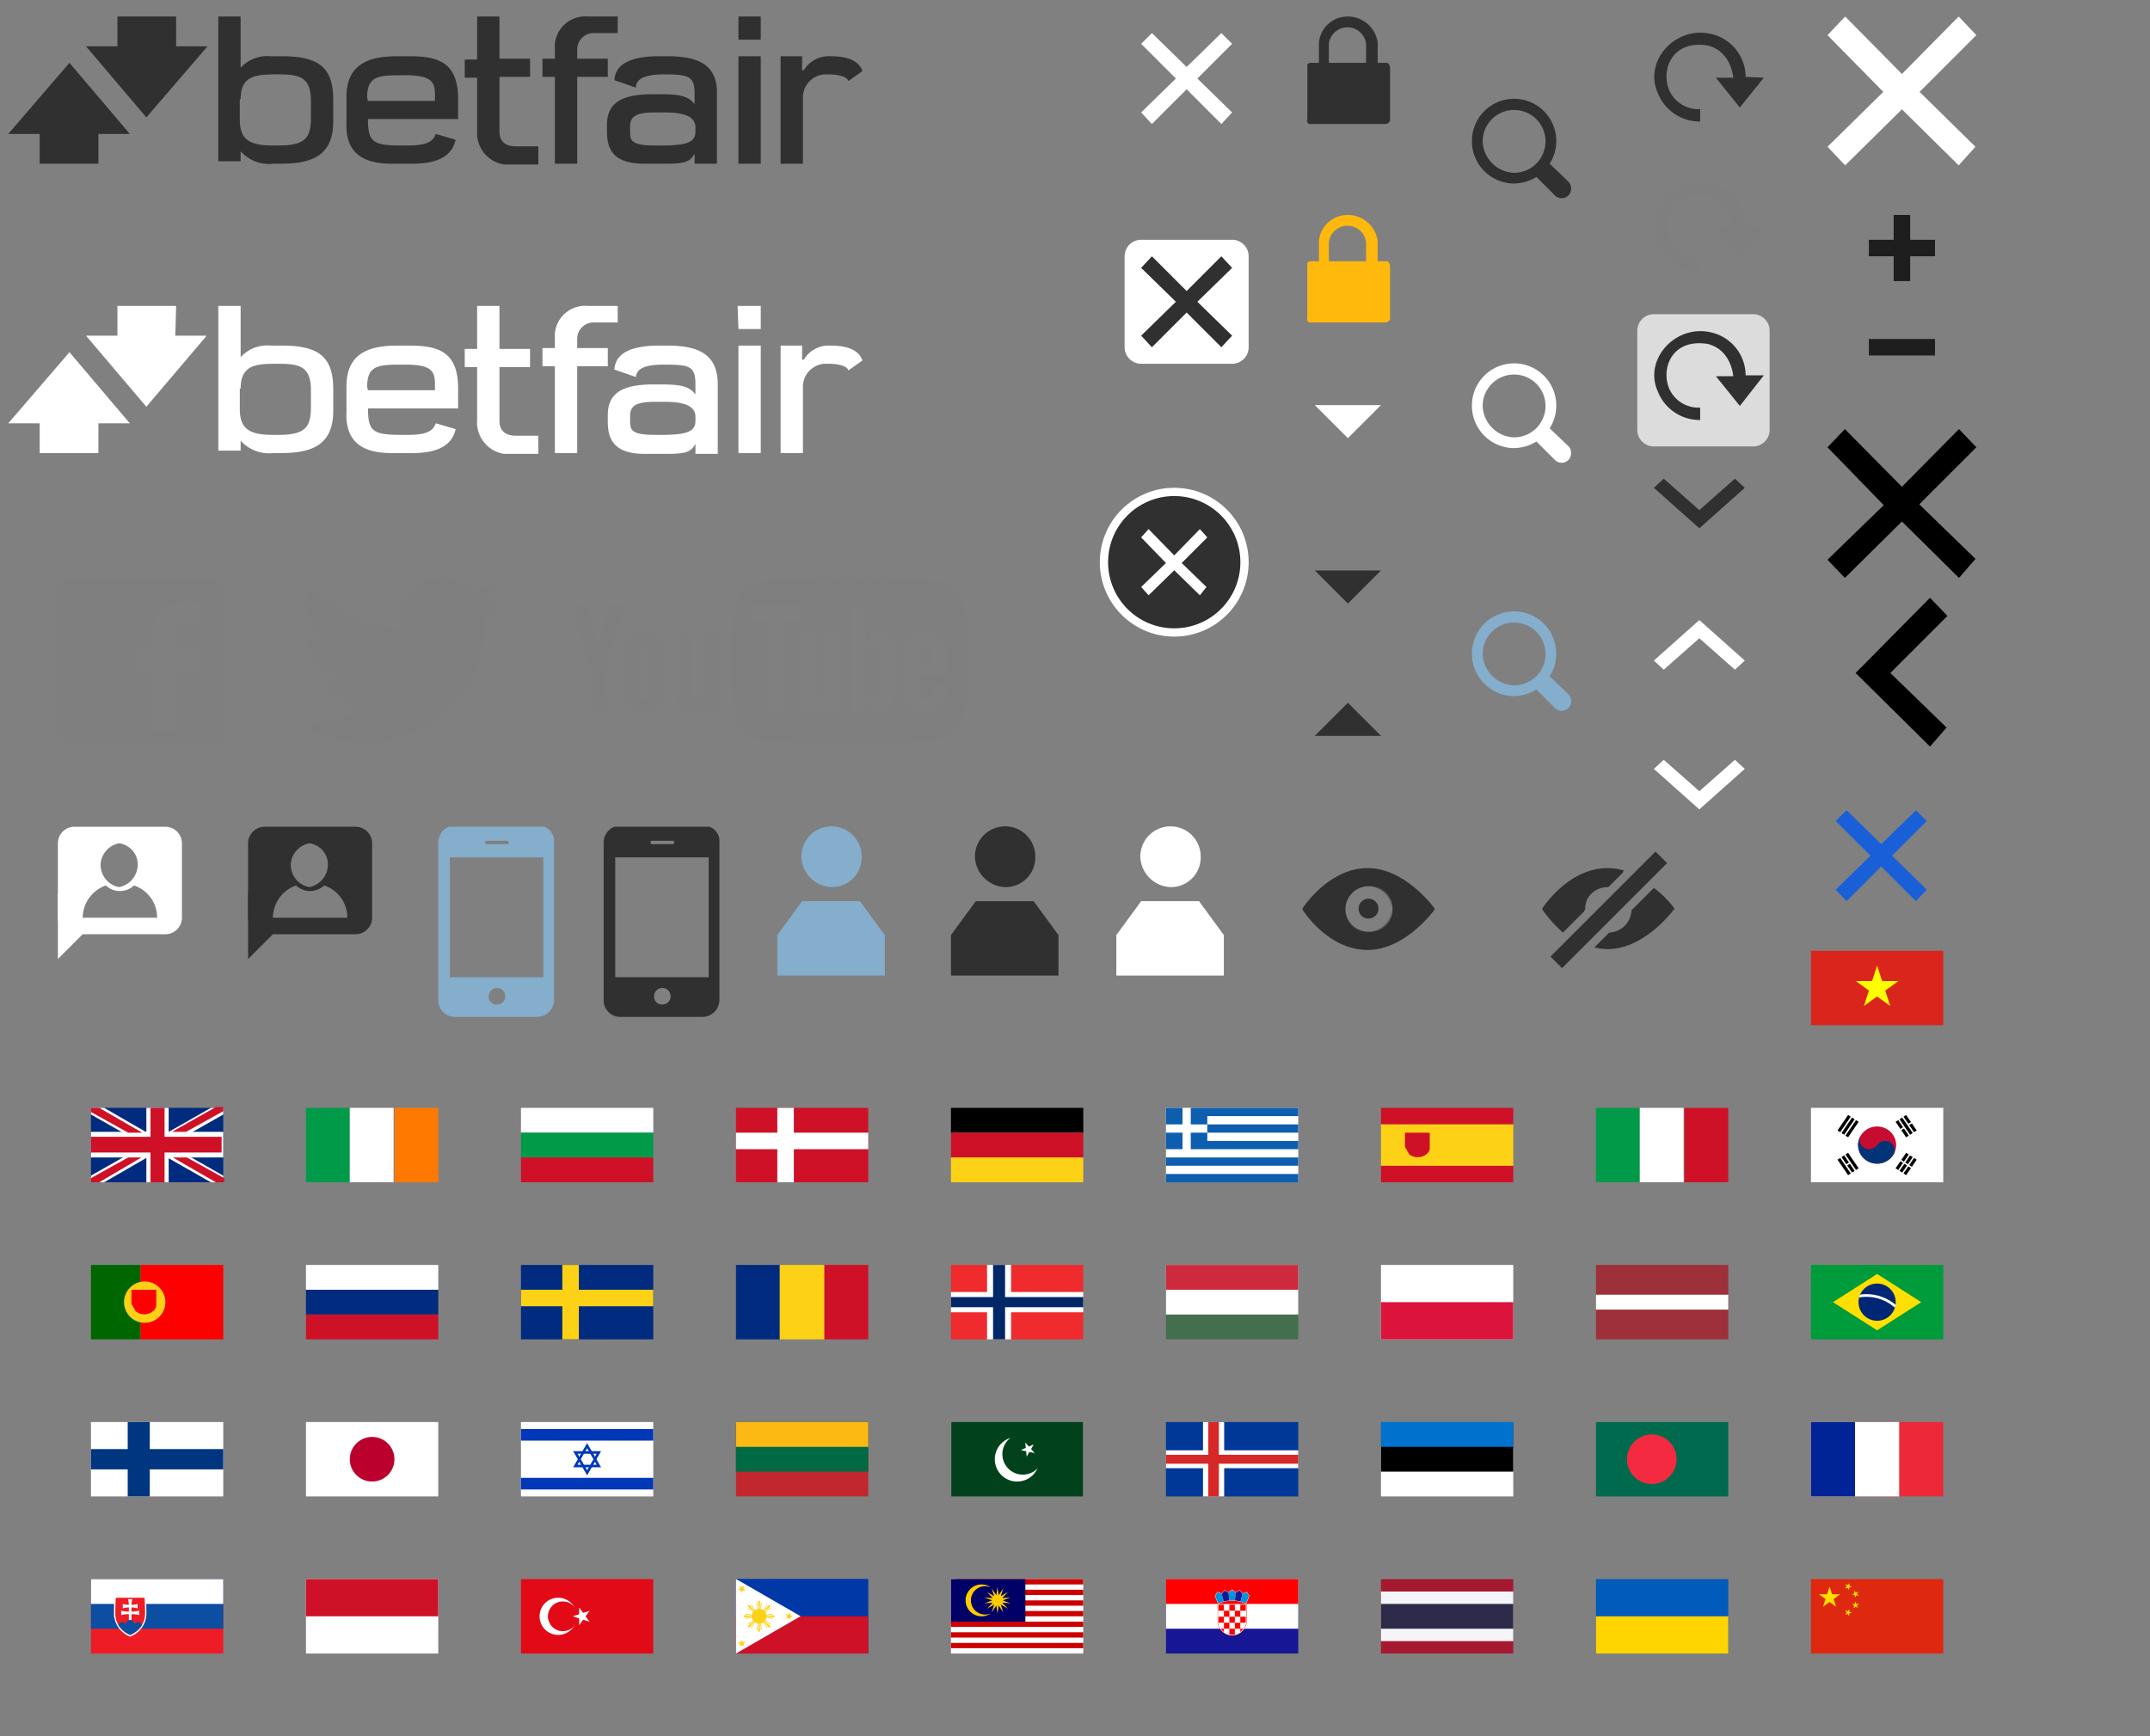 <svg xmlns="http://www.w3.org/2000/svg" xmlns:xlink="http://www.w3.org/1999/xlink" width="260" height="210" viewBox="0 0 260 210">
    <rect x="0" y="0" width="260" height="210" fill="#808080" stroke="none"/>
    <defs>
        <style>
            .cls-1 {
            fill: none;
            }

            .cls-2 {
            fill: #009a49;
            }

            .cls-3 {
            fill: #fff;
            }

            .cls-4 {
            fill: #ff7900;
            }

            .cls-5 {
            fill: #002b7f;
            }

            .cls-6 {
            fill: #fcd116;
            }

            .cls-7 {
            fill: #ce1126;
            }

            .cls-8 {
            fill: #0d5eaf;
            }

            .cls-9 {
            fill: #060;
            }

            .cls-10 {
            fill: red;
            }

            .cls-11 {
            fill: #303030;
            }

            .cls-11a {
            fill: #185FD8;
            }

            .cls-12 {
            fill: #7f7f7f;
            }

            .cls-13 {
            fill: #dcdcdc;
            }

            .cls-14 {
            fill: #85adcc;
            }

            .cls-15 {
            fill: #ffb80c;
            }

            .cls-16 {
            fill: #1e1e1e;
            }

            .cls-17 {
            fill: #ef2b2d;
            }

            .cls-18 {
            fill: #002868;
            }

            .cls-19 {
            fill: #436f4d;
            }

            .cls-20 {
            fill: #cd2a3e;
            }

            .cls-21 {
            fill: #dc143c;
            }

            .cls-22 {
            fill: #9e3039;
            }

            .cls-23 {
            fill: #009b3a;
            }

            .cls-24 {
            fill: #fedf00;
            }

            .cls-25 {
            fill: #002776;
            }

            .cls-26 {
            clip-path: url(#clip-path);
            }

            .cls-27 {
            fill: #c60c30;
            }

            .cls-28 {
            fill: #003478;
            }

            .cls-29 {
            fill: #003580;
            }

            .cls-30 {
            fill: #c1272d;
            }

            .cls-31 {
            fill: #006a44;
            }

            .cls-32 {
            fill: #fdb913;
            }

            .cls-33 {
            fill: #01411c;
            }

            .cls-34 {
            fill: #003897;
            }

            .cls-35 {
            fill: #d72828;
            }

            .cls-36 {
            fill: #0072ce;
            }

            .cls-37 {
            fill: #006a4e;
            }

            .cls-38 {
            fill: #f42a41;
            }

            .cls-39 {
            fill: #ed2939;
            }

            .cls-40 {
            fill: #002395;
            }

            .cls-41 {
            fill: #ee1c25;
            }

            .cls-42 {
            fill: #0b4ea2;
            }

            .cls-43 {
            fill: #e30a17;
            }

            .cls-44 {
            fill: #0038a8;
            }

            .cls-45 {
            fill: #c00;
            }

            .cls-46 {
            fill: #006;
            }

            .cls-47 {
            fill: #fc0;
            }

            .cls-48 {
            fill: #171796;
            }

            .cls-49 {
            fill: #0093dd;
            }

            .cls-50 {
            fill: #a51931;
            }

            .cls-51 {
            fill: #f4f5f8;
            }

            .cls-52 {
            fill: #2d2a4a;
            }

            .cls-53 {
            fill: #005bbb;
            }

            .cls-54 {
            fill: #ffd500;
            }

            .cls-55 {
            fill: #bc002d;
            }

            .cls-56 {
            fill: #de2910;
            }

            .cls-57 {
            fill: #ffde00;
            }

            .cls-58 {
            fill: #0038b8;
            }

            .cls-59 {
            opacity: 0;
            }

            .cls-60 {
            fill: #da251d;
            }

            .cls-61 {
            fill: #ff0;
            }
        </style>
        <clipPath id="clip-path">
            <circle class="cls-1" cx="227" cy="157.5" r="2.25"/>
        </clipPath>
        <path id="icon-x" d="M149,5.3,147.7,4l-4.2,4.1L139.3,4,138,5.3l4.2,4.2L138,13.6l1.3,1.4,4.2-4.2,4.2,4.2,1.3-1.4-4.2-4.1Z"/>
    </defs>
    <!-- <rect x="0" y="0" width="260" height="210" fill="tan"/> -->
     <g id="Layer_1" data-name="Layer 1">
        <path class="cls-2" d="M37,134h5.3v9H37Z"/>
        <path class="cls-3" d="M42.3,134h5.3v9H42.3Z"/>
        <path class="cls-4" d="M47.7,134H53v9H47.7Z"/>
        <path class="cls-5" d="M89,153h5.3v9H89Z"/>
        <path class="cls-6" d="M94.3,153h5.4v9H94.3Z"/>
        <path class="cls-7" d="M99.7,153H105v9H99.7Z"/>
        <path class="cls-2" d="M193,134h5.3v9H193Z"/>
        <path class="cls-3" d="M198.3,134h5.3v9h-5.3Z"/>
        <path class="cls-7" d="M203.7,134H209v9h-5.3Z"/>
        <path class="cls-3" d="M37,153H53v3H37Z"/>
        <path class="cls-5" d="M37,156H53v3H37Z"/>
        <path class="cls-7" d="M37,159H53v3H37Z"/>
        <path class="cls-3" d="M63,134H79v3H63Z"/>
        <path class="cls-2" d="M63,137H79v3H63Z"/>
        <path class="cls-7" d="M63,140H79v3H63Z"/>
        <path d="M115,134h16v3H115Z"/>
        <path class="cls-7" d="M115,137h16v3H115Z"/>
        <path class="cls-6" d="M115,140h16v3H115Z"/>
        <path class="cls-3" d="M141,134h16v9H141Z"/>
        <path class="cls-8" d="M146,134h11v1H146Zm0,2h11v1H146Zm0,2h11v1H146Zm-5,2h16v1H141Zm0,2h16v1H141Zm0-8h2v2h-2Zm3,0h2v2h-2Zm-3,3h2v2h-2Zm3,0h2v2h-2Z"/>
        <path class="cls-7" d="M89,134h16v9H89Z"/>
        <path class="cls-3" d="M94,134h2v9H94Zm-5,3h16v2H89Z"/>
        <path class="cls-5" d="M63,153H79v9H63Z"/>
        <path class="cls-6" d="M68,153h2v9H68Zm-5,3H79v2H63Z"/>
        <path class="cls-9" d="M11,153h6v9H11Z"/>
        <path class="cls-10" d="M17,153H27v9H17Z"/>
        <circle class="cls-6" cx="17.5" cy="157.5" r="2.5"/>
        <path class="cls-10" d="M16.4,158.6a1.658,1.658,0,0,0,2.1,0,.975.975,0,0,0,.4-.9V156h-3v1.7"/>
        <path class="cls-7" d="M167,134h16v2H167Zm0,7h16v2H167Z"/>
        <path class="cls-6" d="M167,136h16v5H167Z"/>
        <path class="cls-7" d="M170.4,139.6a1.658,1.658,0,0,0,2.1,0,.975.975,0,0,0,.4-.9V137h-3v1.7"/>
        <path class="cls-5" d="M11,134H27v9H11Z"/>
        <path class="cls-3" d="M17.7,134h2.7v9H17.7ZM11,136.9H27V140H11Z"/>
        <path class="cls-3" d="M11,134.8V134h1.6l6.4,3.7,6.5-3.7H27v.8l-6.5,3.7,6.5,3.7v.8H25.5L19,139.3,12.6,143H11v-.8l6.5-3.7Z"/>
        <path class="cls-7" d="M18.2,134h1.7v9H18.2ZM11,137.5H26.8v1.9H11Zm0-3.5v.5l4.5,2.5h1.7L12,134Zm9.8,2.9,5.3-3H27v.5l-4.5,2.5Zm.1,3.1h1.7l4.5,2.5v.5h-1Zm-3.8,0L12,143H11v-.5l4.5-2.5Z"/>
        <path class="cls-11" d="M137,30h13V43H137Z"/>
        <path class="cls-3" d="M149,29H138a2,2,0,0,0-2,2V42a2.006,2.006,0,0,0,2,2h11a2,2,0,0,0,2-2V31A2,2,0,0,0,149,29Zm0,11.6L147.7,42l-4.2-4.2L139.3,42,138,40.6l4.2-4.1L138,32.4l1.3-1.4,4.2,4.2,4.2-4.2,1.3,1.4-4.2,4.1Z"/>
        <path class="cls-11" d="M213.3,9.4l-2.2-.1a5.353,5.353,0,0,0-4.2-5.2c-4.3-1-8.2,3.3-6.4,7.2a5.435,5.435,0,0,0,5.1,3.4V13.2a3.859,3.859,0,0,1-3.7-2.2c-1.1-2.4.2-6.2,4.6-5.5,2.9.7,3.1,3.9,3.1,3.9h-2.1l2.9,3.6,2.9-3.6Z"/>
        <path class="cls-12" d="M213.3,27.4h-2.2a5.353,5.353,0,0,0-4.2-5.2c-4.3-1-8.2,3.3-6.4,7.2a5.435,5.435,0,0,0,5.1,3.4V31.3a3.859,3.859,0,0,1-3.7-2.2c-1.1-2.4.2-6.2,4.6-5.5,2.9.7,3.1,3.9,3.1,3.9h-2.1l2.9,3.6,2.9-3.7Z"/>
        <path class="cls-13" d="M200,38h12a2,2,0,0,1,2,2V52a2,2,0,0,1-2,2H200a2,2,0,0,1-2-2V40A2.006,2.006,0,0,1,200,38Z"/>
        <path class="cls-11" d="M213.3,45.4h-2.2a5.353,5.353,0,0,0-4.2-5.2c-4.3-1-8.2,3.3-6.4,7.2a5.435,5.435,0,0,0,5.1,3.4V49.3a3.859,3.859,0,0,1-3.7-2.2c-1.1-2.4.2-6.2,4.6-5.5,2.9.7,3.1,3.9,3.1,3.9h-2.1l2.9,3.6,2.9-3.7Z"/>
        <circle class="cls-3" cx="142" cy="68" r="9"/>
        <circle class="cls-11" cx="142" cy="68" r="8"/>
        <path class="cls-3" d="M138.9,72l-.9-1,3-2.9L138,65l.9-1,4,4.1Zm6.2,0-4-3.9,4-4.1.9,1-3.1,3.1,3,2.9-.8,1Z"/>
        <path class="cls-14" d="M104,109H97l-3,4.1V118h13v-4.9Zm-3.4-1.7a3.585,3.585,0,0,0,3.6-3.57h0v-.13a3.65,3.65,0,0,0-7.3,0v.1A3.81,3.81,0,0,0,100.6,107.3Z"/>
        <path class="cls-11" d="M125,109h-7l-3,4.1V118h13v-4.9Zm-3.4-1.7a3.585,3.585,0,0,0,3.6-3.57h0v-.13a3.65,3.65,0,0,0-7.3,0v.1A3.81,3.81,0,0,0,121.6,107.3Z"/>
        <path class="cls-3" d="M145,109h-7l-3,4.1V118h13v-4.9Zm-3.4-1.7a3.585,3.585,0,0,0,3.6-3.57h0v-.13a3.65,3.65,0,1,0-7.3,0v.1A3.81,3.81,0,0,0,141.6,107.3Z"/>
        <path class="cls-12" d="M61,72.3a9.612,9.612,0,0,1-2.9.8,4.921,4.921,0,0,0,2.3-2.8,9.333,9.333,0,0,1-3.3,1.2,5.233,5.233,0,0,0-3.7-1.6,5.04,5.04,0,0,0-5,6.1,14.767,14.767,0,0,1-10.6-5.3,4.514,4.514,0,0,0-.7,2.5,5.043,5.043,0,0,0,2.3,4.2,4.645,4.645,0,0,1-2.3-.6v.1a4.941,4.941,0,0,0,4.1,4.9,5.951,5.951,0,0,1-2.3.1,5.042,5.042,0,0,0,4.8,3.5,10.549,10.549,0,0,1-6.4,2.2,4.874,4.874,0,0,1-1.2-.1A14.831,14.831,0,0,0,44,89.8,14.385,14.385,0,0,0,58.6,75.7v-.9A11.508,11.508,0,0,0,61,72.3Z"/>
        <path class="cls-12" d="M25.9,70H8.1A1.11,1.11,0,0,0,7,71.1V88.8A1.135,1.135,0,0,0,8.066,90H25.8a1.11,1.11,0,0,0,1.1-1.1V71.1a.972.972,0,0,0-1-1.1ZM24,81.2H21.3v7.4H18.5V81.2H16.6V78.6h1.9V76.3c0-1.8,1.1-3.4,3.8-3.4a12.756,12.756,0,0,1,1.9.1L24,75.4H22.3a.921.921,0,0,0-1.1.698l0,.002v2.3h2.9Z"/>
        <path class="cls-12" d="M116.7,85.6a5.7,5.7,0,0,1-1.1,2.8,4,4,0,0,1-2.9,1.2c-4,.3-10,.3-10,.3s-7.4-.1-9.7-.3a4.717,4.717,0,0,1-3.2-1.2,5.7,5.7,0,0,1-1.1-2.8,35.521,35.521,0,0,1-.3-4.6V78.8a35.521,35.521,0,0,1,.3-4.6,5.7,5.7,0,0,1,1.1-2.8,4,4,0,0,1,2.9-1.2c4-.3,10-.3,10-.3s6,0,10,.3a4,4,0,0,1,2.9,1.2,5.7,5.7,0,0,1,1.1,2.8,35.521,35.521,0,0,1,.3,4.6V81A34.401,34.401,0,0,1,116.7,85.6ZM96.8,73.3h-6v1.8h2v11h1.9v-11h2.1Zm4.8,3.3H99.8v7.3a1.589,1.589,0,0,1-1,.8c-.2,0-.4-.1-.4-.3V76.5H96.6v7.6a3.178,3.178,0,0,0,.2,1.4.973.973,0,0,0,1.1.7A2.47,2.47,0,0,0,99.8,85v1.1h1.8Zm6.6,2.9a12.253,12.253,0,0,0-.2-1.9,1.32,1.32,0,0,0-1.4-1.1,2.653,2.653,0,0,0-1.8,1.1V73.4H103V86.2h1.7v-1a2.653,2.653,0,0,0,1.8,1.1,1.32,1.32,0,0,0,1.4-1.1,12.253,12.253,0,0,0,.2-1.9Zm6.4.2a3.222,3.222,0,0,0-.6-2.3,2.334,2.334,0,0,0-2-1,2.512,2.512,0,0,0-2.1,1,4.645,4.645,0,0,0-.6,2.3V83a4.032,4.032,0,0,0,.6,2.2,2.512,2.512,0,0,0,2.1,1,2.814,2.814,0,0,0,2.1-1,2.113,2.113,0,0,0,.4-1c0-.4.1-.8.1-1.1v-.3h-1.8V84a.773.773,0,0,1-.8.7c-.6,0-.8-.4-.8-1.3V81.7h3.4Zm-3.5-.5c0-.9.2-1.1.8-1.1s.8.3.8,1.2v1h-1.6Zm-5.5,5.5a1.489,1.489,0,0,1-.9-.4V78.5a1.086,1.086,0,0,1,.9-.4c.5,0,.7.3.7,1.2v4.1C106.4,84.3,106.1,84.7,105.6,84.7Zm-20.5.4a2.47,2.47,0,0,1-1.9,1.2,1.126,1.126,0,0,1-1.1-.7,3.401,3.401,0,0,1-.2-1.4V76.5h1.8v7.8c0,.2.1.4.3.4h.1a1.375,1.375,0,0,0,1-.8V76.5h1.8v9.7H85.1Zm-7.2,1.2a2.462,2.462,0,0,1-2-1,4.282,4.282,0,0,1-.6-2.2V79.7a3.222,3.222,0,0,1,.6-2.3,2.248,2.248,0,0,1,2-.9,2.518,2.518,0,0,1,2,.9,4.645,4.645,0,0,1,.6,2.3v3.4a3.287,3.287,0,0,1-.5,2.2A2.512,2.512,0,0,1,77.9,86.3Zm0-8.2c-.6,0-.9.4-.8,1.4v3.8c-.1,1,.2,1.4.8,1.4s.9-.5.8-1.4V79.5C78.8,78.5,78.5,78.1,77.9,78.1Zm-4.6,8.1H71.4V80.9s-2-6.5-2.4-7.7h2l1.3,5,1.3-5h2l-2.4,7.7Z"/>
        <path class="cls-14" d="M189.7,84l-2.3-2.2a5.029,5.029,0,0,0,.8-2.7A5.1,5.1,0,0,0,178,79v.1a5.121,5.121,0,0,0,5.1,5.1,5.3,5.3,0,0,0,2.7-.8l2.2,2.2a1.151,1.151,0,0,0,1.626.074.957.957,0,0,0,.074-.074A1.218,1.218,0,0,0,189.7,84Zm-10.4-4.9a3.8,3.8,0,1,1,3.8,3.8A3.933,3.933,0,0,1,179.3,79.1Z"/>
        <path class="cls-11" d="M189.7,22l-2.3-2.2a5.029,5.029,0,0,0,.8-2.7A5.1,5.1,0,1,0,178,17h0v.1a5.121,5.121,0,0,0,5.1,5.1,5.299,5.299,0,0,0,2.7-.8l2.2,2.2a1.151,1.151,0,0,0,1.626.074.957.957,0,0,0,.074-.074A1.217,1.217,0,0,0,189.7,22Zm-10.4-4.9a3.8,3.8,0,1,1,3.8,3.8A3.933,3.933,0,0,1,179.3,17.1Z"/>
        <path class="cls-3" d="M189.7,54l-2.3-2.2a5.029,5.029,0,0,0,.8-2.7A5.1,5.1,0,1,0,178,49h0v.1a5.121,5.121,0,0,0,5.1,5.1,5.299,5.299,0,0,0,2.7-.8l2.2,2.2a1.151,1.151,0,0,0,1.626.074.957.957,0,0,0,.074-.074A1.229,1.229,0,0,0,189.7,54Zm-10.4-4.9a3.8,3.8,0,1,1,3.8,3.8A3.933,3.933,0,0,1,179.3,49.1Z"/>
        <path class="cls-11" d="M167.7,7.6h-1.1V5.1A3.65,3.65,0,0,0,163,2a3.477,3.477,0,0,0-3.5,3.1V7.6h-1a.52.52,0,0,0-.4.2v6.6a.481.481,0,0,0,.2.6h9.3a.664.664,0,0,0,.5-.4V8.1C168,7.8,167.9,7.6,167.7,7.6Zm-2.5,0h-4.5V5.3a2.266,2.266,0,0,1,4.5,0Z"/>
        <path class="cls-15" d="M167.7,31.6h-1.1V29.1A3.65,3.65,0,0,0,163,26a3.477,3.477,0,0,0-3.5,3.1v2.5h-1a.52.52,0,0,0-.4.2v6.6a.481.481,0,0,0,.2.6h9.3a.664.664,0,0,0,.5-.4V32.1C168,31.8,167.9,31.6,167.7,31.6Zm-2.5,0h-4.5V29.3a2.266,2.266,0,0,1,4.5,0Z"/>
        <path class="cls-3" d="M159,49l4,4,4-4Z"/>
        <path class="cls-11" d="M159,69l4,4,4-4Z"/>
        <path class="cls-11" d="M159,89l4-4,4,4Z"/>
        <path class="cls-3" d="M200,93l1.2-1.1,4.3,3.8,4.3-3.8L211,93l-5.5,4.9Z"/>
        <path class="cls-3" d="M200,79.9l1.2,1.1,4.3-3.8,4.3,3.8,1.2-1.1L205.5,75Z"/>
        <path class="cls-11" d="M200,59l1.2-1.1,4.3,3.8,4.3-3.8L211,59l-5.5,4.9Z"/>
        <path class="cls-3" d="M29.1,47c0-2.9,1.9-3,4.4-3h.3c2.5,0,3.8.4,3.8,3.2v2c0,2.4-.6,3.4-3.9,3.4H33c-3.1,0-4-.9-4-3.2V47Zm0,6.3a4.629,4.629,0,0,0,4,1.5H34c3.6,0,6.3-.9,6.3-5.1V47.1c0-3.9-1.7-5.3-6.2-5.3H32.7a4.345,4.345,0,0,0-3.6,1.4V37H26.4V54.5h2.7ZM73.5,42.1H69.8V41a1.985,1.985,0,0,1,1.9-2h3V37H71.1a3.686,3.686,0,0,0-4,3.3v1.8H65.6v2.2h1.5V54.8h2.7V44.3h3.7ZM57.7,50.8A3.843,3.843,0,0,0,61,54.9h4.1V52.7H62.4c-1.5,0-2-.8-2-1.8V44.4h3.7V42.2H60.4V37H57.7v5.2H56.2v2.2h1.5Zm31.6-11H92V37H89.2Zm0,15H92v-13H89.3Zm-44.9-8c0-2.5,1.2-2.7,4-2.7H49c3.2,0,3.6.8,3.6,2.4v.7H44.5Zm3,8h2.5c3.3,0,4.8-1.1,5.2-2.9l-2.4-.7c-.4,1.1-1.4,1.4-3.5,1.4h-.6c-3.5,0-4.1-.4-4.1-3.2H55.4V47c0-4.4-2.3-5.2-5.9-5.2H48.2c-2.9,0-6.3.5-6.3,4.9v3.1c-.2,4.3,2.8,5,5.5,5m36.7-3.9c0,1.2-.8,1.7-4.1,1.7h-.7c-2.8,0-3.1-.5-3.1-1.6v-.7c0-1.2.7-1.7,3-1.7h1.2c2.1,0,3.7.4,3.7,1.8Zm-3.4-9.1h-1c-3.7,0-5.3,1.1-5.4,2.9l2.6.9c.1-1.2,1.5-1.5,3.5-1.5,3,0,3.7.2,3.7,2.4v1.2c-.7-.9-1.6-1.2-4-1.2H79c-3.5,0-5.5.9-5.5,3.7V51c0,2.3.9,3.9,4.5,3.9h2.7c2.6,0,2.9-.4,3.4-1.2v1.2h2.7V46.5c0-3.7-2.4-4.7-6.1-4.7m19.7,0a3.515,3.515,0,0,0-3.2,1.7H97V41.8H94.4v13h2.7V47a2.8,2.8,0,0,1,2.585-3H100.2c1.5,0,2.3.4,2.4.8l1.7-1.2c-.4-1.1-1.5-1.8-3.9-1.8M21.3,37H14.2v3.6H10.4l7.3,8.6L25,40.6H21.2ZM1,51.2H4.8v3.6h7.1V51.2h3.8L8.4,42.6Z"/>
        <path class="cls-11" d="M29.1,12c0-2.9,1.9-3,4.4-3h.3c2.5,0,3.8.4,3.8,3.2v2c0,2.4-.6,3.4-3.9,3.4H33c-3.1,0-4-.9-4-3.2V12Zm0,6.3a4.629,4.629,0,0,0,4,1.5H34c3.6,0,6.3-.9,6.3-5.1V12.1c0-3.9-1.7-5.3-6.2-5.3H32.7a4.345,4.345,0,0,0-3.6,1.4V2H26.4V19.5h2.7ZM73.5,7.1H69.8V6a1.985,1.985,0,0,1,1.9-2h3V2H71.1a3.686,3.686,0,0,0-4,3.3V7.1H65.6V9.3h1.5V19.8h2.7V9.3h3.7ZM57.7,15.8A3.843,3.843,0,0,0,61,19.9h4.1V17.7H62.4c-1.5,0-2-.8-2-1.8V9.3h3.7V7.1H60.4V2H57.7V7.2H56.2V9.4h1.5Zm31.5-11H92V2H89.3V4.8Zm0,15H92V6.8H89.3v13Zm-44.8-8c0-2.5,1.2-2.7,4-2.7H49c3.2,0,3.6.8,3.6,2.4v.7H44.5Zm3,8h2.5c3.3,0,4.8-1.1,5.2-2.9l-2.4-.7c-.4,1.1-1.4,1.4-3.5,1.4h-.6c-3.5,0-4.1-.4-4.1-3.2H55.4V12c0-4.4-2.3-5.2-5.9-5.2H48.2c-2.9,0-6.3.5-6.3,4.9v3.1c-.2,4.3,2.8,5,5.5,5m36.7-3.9c0,1.2-.8,1.7-4.1,1.7h-.7c-2.8,0-3.1-.5-3.1-1.6v-.7c0-1.2.7-1.7,3-1.7h1.2c2.1,0,3.7.4,3.7,1.8ZM80.7,6.8h-1c-3.7,0-5.3,1.1-5.4,2.9l2.6.9c0-1.2,1.4-1.6,3.4-1.6,3,0,3.7.2,3.7,2.4v1.2c-.7-.9-1.6-1.2-4-1.2H78.9c-3.5,0-5.5.9-5.5,3.7v.8c0,2.3.9,3.9,4.5,3.9h2.7c2.6,0,2.9-.4,3.4-1.2v1.2h2.7V11.4c.1-3.6-2.3-4.6-6-4.6m19.7,0a3.515,3.515,0,0,0-3.2,1.7H97V6.8H94.4v13h2.7V12a2.8,2.8,0,0,1,2.585-3H100.2c1.5,0,2.3.4,2.4.8l1.7-1.2c-.4-1.1-1.5-1.8-3.9-1.8M21.3,2H14.2V5.6H10.4l7.3,8.6,7.4-8.6H21.3ZM1,16.2H4.8v3.6h7.1V16.2h3.8L8.4,7.6Z"/>
        <path class="cls-14" d="M65,123H55a2,2,0,0,1-2-2V101.9a2.051,2.051,0,0,1,1.3-1.9H65.8a1.83,1.83,0,0,1,1.2,1.9V121A2.07,2.07,0,0,1,65,123Zm-4.9-1.5a1,1,0,1,0-1-1,.945.945,0,0,0,.887,1A.933.933,0,0,0,60.1,121.5Zm1.4-19.8H58.7v.4h2.8Zm4.2,2H54.4v14.5H65.7Z"/>
        <path class="cls-11" d="M85,123H75a2,2,0,0,1-2-2V101.9a2.051,2.051,0,0,1,1.3-1.9H85.8a1.83,1.83,0,0,1,1.2,1.9V121A2.07,2.07,0,0,1,85,123Zm-4.9-1.5a1,1,0,1,0-1-1,.945.945,0,0,0,.887,1A.933.933,0,0,0,80.1,121.5Zm1.4-19.8H78.7v.4h2.8Zm4.2,2H74.4v14.5H85.7Z"/>
        <path class="cls-3" d="M7,116v-8l3,5Z"/>
        <path class="cls-3" d="M20,100H9a2,2,0,0,0-2,2v9a2.006,2.006,0,0,0,2,2H20a2,2,0,0,0,2-2v-9A2,2,0,0,0,20,100Zm-7.8,4.2a2.774,2.774,0,0,1,2.2-2.2,2.586,2.586,0,0,1,2.235,2.895v0q-.013.1-.035.205a2.774,2.774,0,0,1-2.2,2.2A2.726,2.726,0,0,1,12.2,104.2ZM10,111a4.177,4.177,0,0,1,2.8-3.9,2.477,2.477,0,0,0,3.4,0A4.083,4.083,0,0,1,19,111Z"/>
        <path class="cls-11" d="M30,116v-8l3,5Z"/>
        <path class="cls-11" d="M43,100H32a2,2,0,0,0-2,2v9a2.006,2.006,0,0,0,2,2H43a2,2,0,0,0,2-2v-9A2,2,0,0,0,43,100Zm-7.8,4.2a2.774,2.774,0,0,1,2.2-2.2,2.586,2.586,0,0,1,2.235,2.895v0q-.013.1-.035.205a2.774,2.774,0,0,1-2.2,2.2A2.726,2.726,0,0,1,35.2,104.2ZM33,111a4.177,4.177,0,0,1,2.8-3.9,2.477,2.477,0,0,0,3.4,0A4.083,4.083,0,0,1,42,111Z"/>
        <use href="#icon-x" x="84" y="94" class="cls-11a"/>
        <path class="cls-3" d="M149,5.3,147.7,4l-4.2,4.1L139.3,4,138,5.3l4.2,4.2L138,13.6l1.3,1.4,4.2-4.2,4.2,4.2,1.3-1.4-4.2-4.1Z"/>
        <path class="cls-11" d="M165.4,105.1c-4.9,0-7.9,4.9-7.9,4.9s3,4.9,7.9,4.9c4.6,0,8.1-4.9,8.1-4.9s-3.5-4.9-8.1-4.9m.1,7.7a2.8,2.8,0,1,1-.004-5.6h.004a2.8,2.8,0,0,1,.004,5.6H165.5m0-4.1a1.2,1.2,0,1,0,1.2,1.2h0a1.29,1.29,0,0,0-1.2-1.2m8,1.2s-3.5,4.9-8.1,4.9c-4.9,0-7.9-4.9-7.9-4.9m16,0h-9.2a1.2,1.2,0,1,1,1.2,1.2h0a1.155,1.155,0,0,1-1.2-1.108V109.9m1.2-2.8a2.8,2.8,0,1,0-.004,5.6h.004a2.8,2.8,0,0,0,.004-5.6H165.5m-8,2.8s3.1-4.9,7.9-4.9c4.6,0,8.1,4.9,8.1,4.9m-10.8,0a2.818,2.818,0,0,1,2.835-2.8h.065a2.85,2.85,0,1,1-2.9,2.9v-.1m2.7-4.8c-4.9,0-7.9,4.9-7.9,4.9s3,4.9,7.9,4.9c4.6,0,8.1-4.9,8.1-4.9s-3.5-4.9-8.1-4.9m.1,3.6a1.2,1.2,0,1,0,1.2,1.2h0a1.29,1.29,0,0,0-1.2-1.2"/>
        <path class="cls-11" d="M200.2,102.9l1.4,1.4L188.9,117l-1.4-1.4,2.3-2.3,2.1-2.1,8.3-8.3m2.3,7s-3.5,4.9-8.1,4.9a7.769,7.769,0,0,1-1.6-.2l1.8-1.8a2.826,2.826,0,0,0,2.7-2.7l2.7-2.7a11.847,11.847,0,0,1,2.5,2.5m-16,0s3.1-4.9,7.9-4.9a6.927,6.927,0,0,1,2,.3l-1.8,1.8h-.1a2.8,2.8,0,0,0-2.8,2.8h0v.1l-2.6,2.6a9.58,9.58,0,0,1-2.6-2.7m1,5.8,2.3-2.3,2.1-2.1,8.3-8.3,1.4,1.4-12.7,12.7-1.4-1.4m-1-5.8s3.1-4.9,7.9-4.9a6.927,6.927,0,0,1,2,.3l-1.8,1.8h-.1a2.8,2.8,0,0,0-2.8,2.8h0v.1l-2.6,2.6a9.578,9.578,0,0,1-2.6-2.7m16,0s-3.5,4.9-8.1,4.9a7.769,7.769,0,0,1-1.6-.2l1.8-1.8a2.826,2.826,0,0,0,2.7-2.7l2.7-2.7a11.847,11.847,0,0,1,2.5,2.5m-2.3-7-8.3,8.3-2.1,2.1-2.3,2.3,1.4,1.4,12.7-12.7-1.4-1.4m-5.8,2.2c-4.9,0-7.9,4.9-7.9,4.9a16.686,16.686,0,0,0,2.5,2.8l2.6-2.6v-.1a2.8,2.8,0,0,1,2.8-2.8h.1l1.8-1.8a3.807,3.807,0,0,0-1.9-.4m5.6,2.3-2.7,2.7a2.826,2.826,0,0,1-2.7,2.7l-1.8,1.8a8.748,8.748,0,0,0,1.6.2c4.6,0,8.1-4.9,8.1-4.9a11.849,11.849,0,0,0-2.5-2.5"/>
        <path class="cls-3" d="M223.138,20,221,17.75l6.75-6.637L221,4.25,223.138,2l9,9.113Zm13.725,0-9-8.887,9-9.113L239,4.25l-6.863,6.863,6.75,6.637Z"/>
        <path class="cls-16" d="M231,34h-2V31h-3V29h3V26h2v3h3v2h-3Z"/>
        <path class="cls-16" d="M226,43V41h8v2Z"/>
        <path d="M223.1,69.9l-2.1-2.2l6.8-6.6l-6.8-7l2.1-2.2l9,9.1L223.1,69.9z M236.9,69.9l-9-8.9l9-9.1l2.1,2.2l-6.9,6.9l6.8,6.6L236.9,69.9z"/>
        <path d="M233.4,90.3l-9-8.9l9-9.1l2.1,2.2l-6.9,6.9l6.8,6.6L233.4,90.3z"/>
    </g>
    <g id="flag-no">
        <g>
            <rect class="cls-17" x="115" y="153" width="16" height="9"/>
            <rect class="cls-3" x="119.364" y="153" width="2.909" height="9"/>
            <rect class="cls-3" x="115" y="156.273" width="16" height="2.454"/>
            <rect class="cls-18" x="120.091" y="153" width="1.454" height="9"/>
            <rect class="cls-18" x="115" y="156.886" width="16" height="1.227"/>
        </g>
    </g>
    <g id="flag-hu">
        <g>
            <rect class="cls-19" x="141" y="153" width="16" height="9"/>
            <rect class="cls-3" x="141" y="153" width="16" height="6"/>
            <rect class="cls-20" x="141" y="153" width="16" height="3"/>
        </g>
    </g>
    <g id="flag-pl">
        <g>
            <rect class="cls-3" x="167" y="153" width="16" height="9"/>
            <rect class="cls-21" x="167" y="157.5" width="16" height="4.5"/>
        </g>
    </g>
    <g id="flag-lv">
        <g>
            <rect class="cls-22" x="193" y="153" width="16" height="9"/>
            <rect class="cls-3" x="193" y="156.6" width="16" height="1.8"/>
        </g>
    </g>
    <g id="flag-br">
        <g>
            <rect class="cls-23" x="219" y="153" width="16" height="9"/>
            <path class="cls-24" d="M221.664,157.5,227,160.907l5.336-3.407L227,154.093Z"/>
            <circle class="cls-25" cx="227" cy="157.5" r="2.25"/>
            <g class="cls-26">
                <path class="cls-3" d="M220.25,162a5.464,5.464,0,1,1,10.929,0h-.322a5.143,5.143,0,1,0-10.286,0Z"/>
            </g>
        </g>
    </g>
    <g id="flag-ko">
        <g>
            <rect class="cls-3" x="219" y="134" width="16" height="9"/>
            <g>
                <g id="b2">
                    <g>
                        <line x1="222.374" y1="136.836" x2="223.65" y2="134.964"/>
                        <line x1="222.853" y1="137.148" x2="224.129" y2="135.276"/>
                        <line x1="223.331" y1="137.46" x2="224.607" y2="135.588"/>
                        <polygon points="223.491 137.564 223.172 137.356 224.448 135.484 224.767 135.692 223.491 137.564"/>
                        <polygon points="223.012 137.252 222.693 137.044 223.969 135.172 224.288 135.38 223.012 137.252"/>
                        <polygon points="222.534 136.94 222.214 136.732 223.491 134.86 223.81 135.068 222.534 136.94"/>
                    </g>
                    <g>
                        <line x1="229.393" y1="141.412" x2="230.669" y2="139.54"/>
                        <line x1="229.871" y1="141.724" x2="231.147" y2="139.852"/>
                        <line x1="230.35" y1="142.036" x2="231.626" y2="140.164"/>
                        <polygon points="230.509 142.14 230.19 141.932 231.466 140.06 231.786 140.268 230.509 142.14"/>
                        <polygon points="230.031 141.828 229.712 141.62 230.988 139.748 231.307 139.956 230.031 141.828"/>
                        <polygon points="229.552 141.516 229.233 141.308 230.509 139.436 230.828 139.644 229.552 141.516"/>
                    </g>
                </g>
                <g>
                    <path d="M229.712,140.268l1.595,1.04"/>
                    <polygon class="cls-3" points="231.254 141.386 229.659 140.346 229.765 140.19 231.36 141.23 231.254 141.386"/>
                </g>
                <ellipse class="cls-27" cx="227" cy="138.5" rx="2.301" ry="2.25"/>
                <path class="cls-28" d="M225.086,137.252a1.11,1.11,0,0,0,.319,1.56A1.166,1.166,0,0,0,227,138.5a1.166,1.166,0,0,1,1.595-.312,1.11,1.11,0,0,1,.319,1.56,2.333,2.333,0,0,1-3.19.624A2.22,2.22,0,0,1,225.086,137.252Z"/>
            </g>
            <g>
                <g id="b2-2" data-name="b2">
                    <g>
                        <line x1="223.65" y1="142.036" x2="222.374" y2="140.164"/>
                        <line x1="224.129" y1="141.724" x2="222.853" y2="139.852"/>
                        <line x1="224.607" y1="141.412" x2="223.331" y2="139.54"/>
                        <polygon points="223.491 142.14 222.214 140.268 222.534 140.06 223.81 141.932 223.491 142.14"/>
                        <polygon points="223.969 141.828 222.693 139.956 223.012 139.748 224.288 141.62 223.969 141.828"/>
                        <polygon points="224.448 141.516 223.172 139.644 223.491 139.436 224.767 141.308 224.448 141.516"/>
                    </g>
                    <g>
                        <line x1="230.669" y1="137.46" x2="229.393" y2="135.588"/>
                        <line x1="231.147" y1="137.148" x2="229.871" y2="135.276"/>
                        <line x1="231.626" y1="136.836" x2="230.35" y2="134.964"/>
                        <polygon points="230.509 137.564 229.233 135.692 229.552 135.484 230.828 137.356 230.509 137.564"/>
                        <polygon points="230.988 137.252 229.712 135.38 230.031 135.172 231.307 137.044 230.988 137.252"/>
                        <polygon points="231.466 136.94 230.19 135.068 230.509 134.86 231.786 136.732 231.466 136.94"/>
                    </g>
                </g>
                <g>
                    <line x1="223.251" y1="140.944" x2="223.73" y2="140.632"/>
                    <line x1="229.712" y1="136.732" x2="230.27" y2="136.368"/>
                    <line x1="230.749" y1="136.056" x2="231.227" y2="135.744"/>
                    <polygon class="cls-3" points="223.305 141.022 223.198 140.866 223.677 140.554 223.783 140.71 223.305 141.022"/>
                    <polygon class="cls-3" points="229.765 136.81 229.659 136.654 230.217 136.29 230.323 136.446 229.765 136.81"/>
                    <polygon class="cls-3" points="230.802 136.134 230.695 135.978 231.174 135.666 231.28 135.822 230.802 136.134"/>
                </g>
            </g>
        </g>
    </g>
    <g id="flag-fi">
        <g>
            <rect class="cls-3" x="11" y="172" width="16" height="9"/>
            <rect class="cls-29" x="11" y="175.273" width="16" height="2.454"/>
            <rect class="cls-29" x="15.444" y="172" width="2.667" height="9"/>
        </g>
    </g>
    <g id="flag-lt">
        <g>
            <rect class="cls-30" x="89" y="172" width="16" height="9"/>
            <rect class="cls-31" x="89" y="172" width="16" height="6"/>
            <rect class="cls-32" x="89" y="172" width="16" height="3"/>
        </g>
    </g>
    <g id="flag-pa">
        <g>
            <rect class="cls-33" x="115.044" y="172" width="15.912" height="9"/>
            <circle class="cls-3" cx="123" cy="176.5" r="2.7"/>
            <circle class="cls-33" cx="123.69" cy="175.887" r="2.475"/>
            <polygon class="cls-3" points="123.985 174.48 125.122 175.759 123.45 175.392 125.018 174.706 124.153 176.183 123.985 174.48"/>
        </g>
    </g>
    <g id="flag-is">
        <g>
            <path class="cls-34" d="M141,172h16v9H141"/>
            <path class="cls-3" d="M145.48,172v3.42H141v2.16h4.48V181h2.56v-3.42H157v-2.16h-8.96V172Z"/>
            <path class="cls-35" d="M146.12,172v3.96H141v1.08h5.12V181h1.28v-3.96H157v-1.08h-9.6V172Z"/>
        </g>
    </g>
    <g id="flag-et">
        <g>
            <rect class="cls-3" x="167" y="172" width="16" height="9"/>
            <rect x="167" y="172" width="16" height="6"/>
            <rect class="cls-36" x="167" y="172" width="16" height="3"/>
        </g>
    </g>
    <g id="flag-bn">
        <g>
            <path class="cls-37" d="M193,172h16v9H193Z"/>
            <circle class="cls-38" cx="199.75" cy="176.5" r="3"/>
        </g>
    </g>
    <g id="flag-fr">
        <g>
            <rect class="cls-39" x="219" y="172" width="16" height="9"/>
            <rect class="cls-3" x="219" y="172" width="10.667" height="9"/>
            <rect class="cls-40" x="219" y="172" width="5.333" height="9"/>
        </g>
    </g>
    <g id="flag-sk">
        <g>
            <rect class="cls-41" x="11" y="191" width="16" height="9"/>
            <rect class="cls-42" x="11" y="191" width="16" height="6"/>
            <rect class="cls-3" x="11" y="191" width="16" height="3"/>
            <g>
                <path class="cls-3" d="M15.744,197.952a3.012,3.012,0,0,1-1.961-2.686c0-1.526.073-2.22.073-2.22h3.776s.073.694.073,2.22A3.012,3.012,0,0,1,15.744,197.952Z"/>
                <path class="cls-41" d="M15.744,197.75a2.764,2.764,0,0,1-1.799-2.464c0-1.4.067-2.036.067-2.036h3.464s.067.636.067,2.036a2.764,2.764,0,0,1-1.799,2.464Z"/>
                <path class="cls-3" d="M15.902,194.919a2.88,2.88,0,0,0,.94-.105s-.009.125-.009.27.009.27.009.27a3.02,3.02,0,0,0-.94-.106v.773h-.317v-.773a3.021,3.021,0,0,0-.94.106s.009-.125.009-.27-.009-.27-.009-.27a2.881,2.881,0,0,0,.94.105v-.486a2.222,2.222,0,0,0-.744.107s.009-.125.009-.27-.009-.27-.009-.27a2.222,2.222,0,0,0,.743.107,4.317,4.317,0,0,0-.099-.695s.184.014.258.014.258-.014.258-.014a4.317,4.317,0,0,0-.099.695,2.223,2.223,0,0,0,.743-.107s-.009.125-.009.27.009.27.009.27a2.222,2.222,0,0,0-.744-.107v.485Z"/>
                <path class="cls-42" d="M15.744,195.936c-.373,0-.572.517-.572.517a.457.457,0,0,0-.415-.245.585.585,0,0,0-.454.352,3.418,3.418,0,0,0,1.441,1.189,3.42,3.42,0,0,0,1.442-1.189.585.585,0,0,0-.454-.352.458.458,0,0,0-.415.245s-.2-.517-.572-.517Z"/>
            </g>
        </g>
    </g>
    <g id="flag-id">
        <g>
            <rect class="cls-3" x="37" y="191" width="16" height="9"/>
            <rect class="cls-7" x="37" y="191" width="16" height="4.5"/>
        </g>
    </g>
    <g id="flag-tr">
        <g>
            <rect class="cls-43" x="63" y="191" width="16" height="9"/>
            <circle class="cls-3" cx="67.5" cy="195.5" r="2.25"/>
            <circle class="cls-43" cx="68.062" cy="195.5" r="1.8"/>
            <polygon class="cls-3" points="69.263 195.5 70.04 195.753 70.04 196.57 70.52 195.909 71.298 196.161 70.817 195.5 71.298 194.839 70.52 195.091 70.04 194.43 70.04 195.247 69.263 195.5"/>
        </g>
    </g>
    <g id="flag-tl">
        <g>
            <rect class="cls-44" x="89" y="190.977" width="16" height="9.023"/>
            <rect class="cls-7" x="89" y="195.488" width="16" height="4.511"/>
            <path class="cls-3" d="M96.814,195.488,89,200v-9.023"/>
            <path class="cls-6" d="M89.451,191.758l.272.235.315-.173-.139.331.262.246-.358-.03-.153.325-.082-.35-.356-.045.307-.186Z"/>
            <path class="cls-6" d="M95.566,195.012l.007.359.339.118-.339.118-.007.359-.217-.286-.344.104.205-.295-.205-.295.344.104Z"/>
            <path class="cls-6" d="M89.649,198.286l.153.325.358-.03-.262.245.139.331-.315-.173-.272.235.067-.353-.307-.186.356-.045Z"/>
            <path class="cls-6" d="M91.807,193.584l-.117.117.058.887q-.03.002-.059.006l-.107-.81-.096.096.144.724a.899.899,0,0,0-.325.135l-.41-.614h-.135l.497.648c-.016.012-.031.025-.045.037l-.587-.669H90.46v.166l.669.587q-.02.022-.037.046l-.648-.497v.135l.614.41a.896.896,0,0,0-.135.325l-.724-.144-.096.096.81.107q-.004.029-.006.059l-.887-.058-.117.117.117.117.887-.058c.001.02.003.04.006.059l-.81.106.096.096.724-.144a.895.895,0,0,0,.135.325l-.614.41v.135l.648-.497c.012.016.025.031.037.045l-.669.586v.166h.166l.587-.669c.015.013.03.025.046.037l-.497.648h.135l.41-.614a.897.897,0,0,0,.325.135l-.144.724.096.096.107-.81q.029.004.059.006l-.058.887.117.117.117-.117-.058-.887c.02-.001.039-.003.059-.006l.107.81.096-.096-.144-.724a.897.897,0,0,0,.325-.135l.41.613h.135l-.497-.648c.016-.012.031-.025.045-.037l.586.669h.166V196.67l-.669-.586q.02-.022.037-.046l.648.497V196.4l-.614-.41a.897.897,0,0,0,.135-.325l.724.144.096-.096-.81-.107c.003-.019.004-.039.006-.059l.887.058.117-.117-.117-.117-.887.058q-.002-.03-.006-.059l.81-.107-.096-.096-.724.144a.895.895,0,0,0-.135-.325l.614-.41v-.135l-.648.497c-.012-.016-.025-.031-.037-.045l.669-.587v-.166h-.166l-.586.669c-.015-.013-.03-.025-.046-.037l.497-.648h-.135l-.41.614a.899.899,0,0,0-.325-.135l.144-.724-.096-.096-.107.81c-.019-.003-.039-.004-.059-.006l.058-.887Z"/>
        </g>
    </g>
    <g id="flag-ms">
        <g>
            <g>
                <path class="cls-3" d="M115,191h16v9H115Z"/>
                <path class="cls-45" d="M131,195.5H115.571v-.643H131Zm0-1.286H115.571v-.643H131Zm0-1.286H115.571v-.643H131Zm0-1.286H115.571V191H131Z"/>
                <path class="cls-46" d="M115,191h9v5.464h-9Z"/>
                <path class="cls-45" d="M131,199.357H115v-.643h16Zm0-1.286H115v-.643h16Zm0-1.286H115v-.643h16Z"/>
            </g>
            <path class="cls-47" d="M120.625,191.964l.143.98.554-.821-.297.946.856-.5-.678.723.988-.079-.924.358.924.358-.988-.079.678.723-.856-.5.297.946-.554-.821-.143.98-.143-.98-.554.821.297-.946-.856.5.678-.723-.988.079.924-.358-.924-.358.988.079-.678-.723.856.5-.297-.946.554.821Zm-.804.04a1.714,1.714,0,1,0,0,3.134,1.929,1.929,0,1,1,0-3.134Z"/>
        </g>
    </g>
    <g id="flag-hr">
        <g>
            <rect class="cls-48" x="141" y="191" width="16" height="9"/>
            <rect class="cls-3" x="141" y="191" width="16" height="6"/>
            <rect class="cls-10" x="141" y="191" width="16" height="3"/>
            <g>
                <g>
                    <path class="cls-10" d="M149.001,197.828h0a1.755,1.755,0,0,0,1.75-1.75v-2.079H147.251v2.079a1.755,1.755,0,0,0,1.75,1.75Z"/>
                    <path class="cls-3" d="M149.001,197.8h0a1.721,1.721,0,0,0,1.716-1.716V194.033h-3.432v2.051A1.721,1.721,0,0,0,149.001,197.8Z"/>
                    <g>
                        <path class="cls-10" d="M148.009,194.097h-.66v.726h.66Z"/>
                        <path class="cls-10" d="M148.009,195.549h.66v-.726h-.66Z"/>
                        <path class="cls-10" d="M147.348,196.08a1.652,1.652,0,0,0,.012.195h.649v-.726h-.66Z"/>
                        <path class="cls-10" d="M149.33,195.549h-.66v.726h.66Z"/>
                        <path class="cls-10" d="M149.33,197h.66v-.726h-.66Z"/>
                        <path class="cls-10" d="M149.99,197.397a1.673,1.673,0,0,0,.377-.397h-.377Z"/>
                        <path class="cls-10" d="M148.009,197h.66v-.726h-.66Z"/>
                        <path class="cls-10" d="M147.631,197a1.672,1.672,0,0,0,.378.397V197Z"/>
                        <path class="cls-10" d="M149.114,197.726a1.641,1.641,0,0,0,.215-.029V197h-.66v.696a1.613,1.613,0,0,0,.214.029,1.909,1.909,0,0,0,.231,0Z"/>
                        <path class="cls-10" d="M150.638,196.274a1.662,1.662,0,0,0,.012-.196v-.53h-.66v.726Z"/>
                        <path class="cls-10" d="M149.33,195.549h.66v-.726h-.66Z"/>
                        <path class="cls-10" d="M149.33,194.097h-.66v.726h.66Z"/>
                        <path class="cls-10" d="M150.65,194.823v-.726h-.66v.726Z"/>
                    </g>
                </g>
                <g>
                    <path class="cls-3" d="M150.687,193.978l.409-.928-.312-.504-.517.191-.363-.415-.478.274L149,192.247l-.426.349-.478-.274-.363.415-.517-.191-.312.504.409.928a4.102,4.102,0,0,1,3.374,0Z"/>
                    <path class="cls-49" d="M147.744,192.778l-.001.001-.513-.19-.287.463.11.25.278.632a4.127,4.127,0,0,1,.648-.224l-.236-.932Z"/>
                    <path class="cls-48" d="M148.578,192.639l-.001.001-.474-.272-.359.41.236.932a4.111,4.111,0,0,1,.677-.113l-.079-.958Z"/>
                    <path class="cls-49" d="M149.424,192.639l-.001.001L149,192.293l-.422.346.079.958c.113-.009.227-.014.343-.014s.231.005.344.015l.08-.958Z"/>
                    <path class="cls-48" d="M150.258,192.779l-.001,0-.36-.411-.473.271-.08.958a4.109,4.109,0,0,1,.677.113l.237-.931Z"/>
                    <path class="cls-49" d="M150.667,193.934l.389-.881-.287-.463-.511.189-.237.931a4.11,4.11,0,0,1,.646.224Z"/>
                </g>
            </g>
        </g>
    </g>
    <g id="flag-th">
        <g>
            <rect class="cls-50" x="167" y="191" width="16" height="9"/>
            <rect class="cls-51" x="167" y="192.5" width="16" height="6"/>
            <rect class="cls-52" x="167" y="194" width="16" height="3"/>
        </g>
    </g>
    <g id="flag-ua">
        <g>
            <rect class="cls-53" x="193" y="191" width="16" height="9"/>
            <rect class="cls-54" x="193" y="195.5" width="16" height="4.5"/>
        </g>
    </g>
    <g id="flag-ja">
        <g>
            <rect class="cls-3" x="37" y="172" width="16" height="9"/>
            <circle class="cls-55" cx="45" cy="176.5" r="2.7"/>
        </g>
    </g>
    <g id="flag-zh">
        <g>
            <rect class="cls-56" x="219" y="191" width="16" height="9"/>
            <path id="s" class="cls-57" d="M221.25,191.9l.793,2.442-2.077-1.509h2.568l-2.077,1.509Z"/>
            <path id="s-2" data-name="s" class="cls-57" d="M223.676,191.486l-.075.853-.44-.734.788.335-.834.192Z"/>
            <path id="s-3" data-name="s" class="cls-57" d="M224.723,192.487l-.4.757-.121-.847.596.614-.843-.147Z"/>
            <path id="s-4" data-name="s" class="cls-57" d="M224.823,193.996l-.674.528.235-.823.293.804-.71-.478Z"/>
            <path id="s-5" data-name="s" class="cls-57" d="M223.659,194.629l-.04.855-.47-.715.801.302-.825.226Z"/>
        </g>
    </g>
    <g id="flag-he">
        <g>
            <rect class="cls-3" x="63" y="172" width="16" height="9"/>
            <rect class="cls-58" x="63" y="172.844" width="16" height="1.406"/>
            <rect class="cls-58" x="63" y="178.75" width="16" height="1.406"/>
            <g>
                <polygon id="triangle" class="cls-59" points="71 174.861 69.58 177.32 72.42 177.32 71 174.861"/>
                <path class="cls-58" d="M72.688,177.474h-3.375L71,174.551Zm-2.839-.309h2.303L71,175.17Z"/>
            </g>
            <g>
                <polygon id="triangle-2" data-name="triangle" class="cls-59" points="71 178.139 72.42 175.68 69.58 175.68 71 178.139"/>
                <path class="cls-58" d="M71,178.449l-1.688-2.923h3.375Zm-1.152-2.614L71,177.83l1.152-1.995Z"/>
            </g>
        </g>
    </g>
    <g id="flag-vi">
        <g>
            <rect class="cls-60" x="219" y="115" width="16" height="9"/>
            <polygon class="cls-61" points="227 116.8 225.397 121.682 229.569 118.667 224.43 118.667 228.589 121.682 227 116.8"/>
        </g>
    </g>
</svg>
